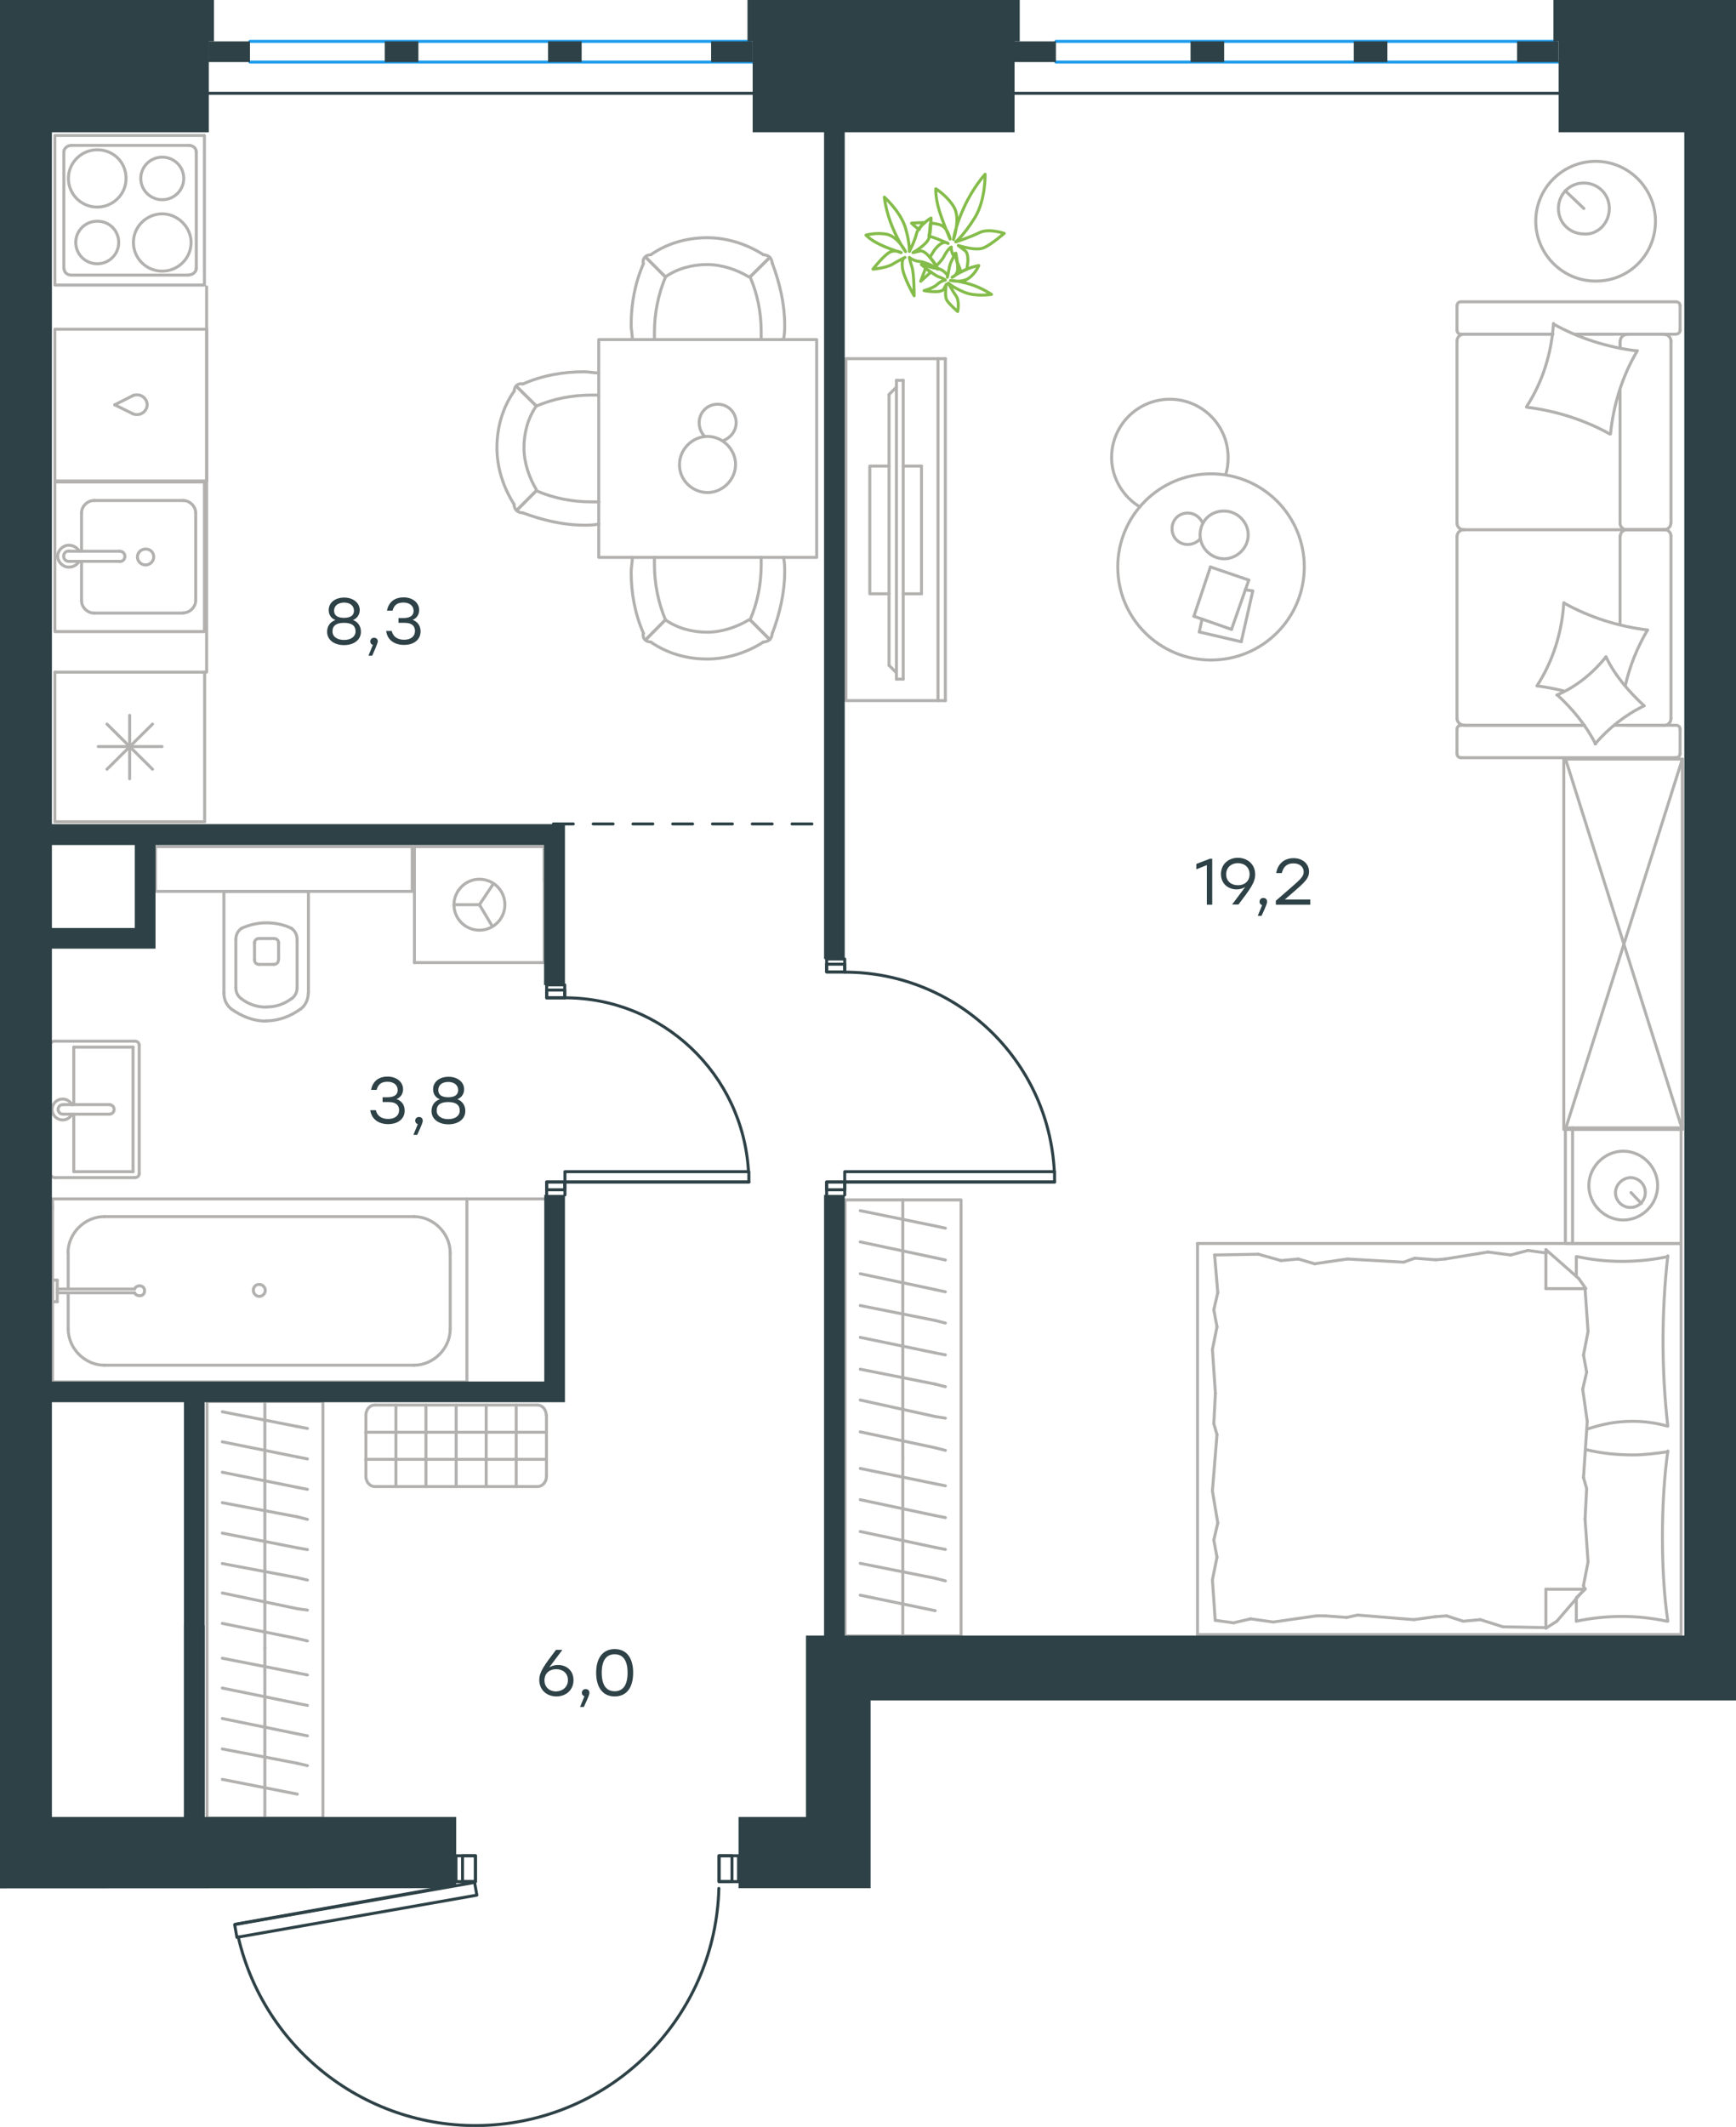 <?xml version="1.0" encoding="utf-8"?>
<!-- Generator: Adobe Illustrator 26.5.0, SVG Export Plug-In . SVG Version: 6.00 Build 0)  -->
<svg version="1.1" id="Слой_1" xmlns="http://www.w3.org/2000/svg" xmlns:xlink="http://www.w3.org/1999/xlink" x="0px" y="0px"
	 viewBox="0 0 873 1069.2" style="enable-background:new 0 0 873 1069.2;" xml:space="preserve">
<style type="text/css">
	.st0{fill:none;stroke:#B2B1B0;stroke-width:1.5;stroke-linecap:round;stroke-linejoin:round;stroke-miterlimit:22.926;}
	.st1{fill:none;stroke:#2D4146;stroke-width:1.5;stroke-linecap:round;stroke-linejoin:round;stroke-miterlimit:10;}
	.st2{fill:none;stroke:#2D4146;stroke-width:1.5;stroke-linecap:round;stroke-linejoin:round;stroke-miterlimit:9.999;}
	.st3{fill:none;stroke:#2D4146;stroke-width:1.5;stroke-linecap:round;stroke-linejoin:round;stroke-miterlimit:22.926;}
	.st4{fill:none;stroke:#1D9CEB;stroke-width:1.5;stroke-linecap:round;stroke-linejoin:round;stroke-miterlimit:22.926;}
	
		.st5{fill:none;stroke:#2D4146;stroke-width:1.5;stroke-linecap:round;stroke-linejoin:round;stroke-miterlimit:22.926;stroke-dasharray:10;}
	.st6{fill:none;stroke:#84BC4A;stroke-width:1.5;stroke-linecap:round;stroke-linejoin:round;stroke-miterlimit:22.926;}
	.st7{fill:#2D4146;}
	.st8{fill-rule:evenodd;clip-rule:evenodd;fill:#2D4146;}
	.st9{enable-background:new    ;}
</style>
<g>
	<line class="st0" x1="133.2" y1="914" x2="133.2" y2="828.4"/>
	<line class="st0" x1="154.6" y1="842" x2="149.5" y2="841"/>
	<line class="st0" x1="149.5" y1="841" x2="111.8" y2="833.6"/>
	<line class="st0" x1="154.6" y1="857.3" x2="149.5" y2="856.3"/>
	<line class="st0" x1="149.5" y1="856.3" x2="111.8" y2="848.6"/>
	<line class="st0" x1="154.6" y1="872.6" x2="149.5" y2="871.6"/>
	<line class="st0" x1="149.5" y1="871.6" x2="111.8" y2="863.9"/>
	<line class="st0" x1="154.6" y1="887.6" x2="149.5" y2="886.4"/>
	<line class="st0" x1="149.5" y1="886.4" x2="111.8" y2="879.2"/>
	<line class="st0" x1="149.5" y1="901.9" x2="111.8" y2="894.5"/>
	<rect x="104.1" y="704.5" class="st0" width="58.3" height="209.5"/>
	<line class="st0" x1="133.2" y1="828.4" x2="133.2" y2="704.5"/>
	<line class="st0" x1="154.6" y1="718.1" x2="149.5" y2="717.1"/>
	<line class="st0" x1="149.5" y1="717.1" x2="111.8" y2="709.7"/>
	<line class="st0" x1="154.6" y1="733.4" x2="149.5" y2="732.4"/>
	<line class="st0" x1="149.5" y1="732.4" x2="111.8" y2="724.8"/>
	<line class="st0" x1="154.6" y1="748.7" x2="149.5" y2="747.7"/>
	<line class="st0" x1="149.5" y1="747.7" x2="111.8" y2="740.1"/>
	<line class="st0" x1="154.6" y1="763.8" x2="149.5" y2="762.5"/>
	<line class="st0" x1="149.5" y1="762.5" x2="111.8" y2="755.4"/>
	<line class="st0" x1="154.6" y1="779" x2="149.5" y2="778.1"/>
	<line class="st0" x1="149.5" y1="778.1" x2="111.8" y2="770.7"/>
	<line class="st0" x1="154.6" y1="794.3" x2="149.5" y2="793.1"/>
	<line class="st0" x1="149.5" y1="793.1" x2="111.8" y2="786"/>
	<line class="st0" x1="154.6" y1="809.4" x2="149.5" y2="808.7"/>
	<line class="st0" x1="149.5" y1="808.7" x2="111.8" y2="800.8"/>
	<line class="st0" x1="149.5" y1="823.7" x2="111.8" y2="816.1"/>
	<line class="st0" x1="154.6" y1="824.9" x2="149.5" y2="823.7"/>
</g>
<g>
	<line class="st0" x1="814.7" y1="195.7" x2="814.7" y2="263.1"/>
	<line class="st0" x1="732.7" y1="378.9" x2="732.7" y2="366.6"/>
	<line class="st0" x1="732.7" y1="361.1" x2="732.7" y2="269.4"/>
	<line class="st0" x1="792.1" y1="168" x2="811.3" y2="168"/>
	<line class="st0" x1="736.1" y1="168" x2="780.9" y2="168"/>
	<line class="st0" x1="736.1" y1="364.6" x2="796.7" y2="364.6"/>
	<line class="st0" x1="817.9" y1="266.3" x2="837.1" y2="266.3"/>
	<line class="st0" x1="814.7" y1="269.4" x2="814.7" y2="314"/>
	<line class="st0" x1="844.9" y1="153.7" x2="844.9" y2="166"/>
	<line class="st0" x1="837.1" y1="266.3" x2="817.9" y2="266.3"/>
	<line class="st0" x1="840.3" y1="361.1" x2="840.3" y2="269.4"/>
	<line class="st0" x1="796.7" y1="364.6" x2="734.7" y2="364.6"/>
	<line class="st0" x1="732.7" y1="263.1" x2="732.7" y2="171.5"/>
	<line class="st0" x1="732.7" y1="166" x2="732.7" y2="153.7"/>
	<line class="st0" x1="814.7" y1="171.5" x2="814.7" y2="174.9"/>
	<line class="st0" x1="842.6" y1="168" x2="792.1" y2="168"/>
	<line class="st0" x1="814.7" y1="171.5" x2="814.7" y2="174.9"/>
	<line class="st0" x1="837.1" y1="168" x2="817.9" y2="168"/>
	<line class="st0" x1="837.1" y1="266.3" x2="817.9" y2="266.3"/>
	<line class="st0" x1="840.3" y1="263.1" x2="840.3" y2="171.5"/>
	<line class="st0" x1="780.9" y1="168" x2="734.7" y2="168"/>
	<line class="st0" x1="842.6" y1="380.9" x2="734.7" y2="380.9"/>
	<line class="st0" x1="844.9" y1="366.6" x2="844.9" y2="378.9"/>
	<line class="st0" x1="811.7" y1="364.6" x2="842.6" y2="364.6"/>
	<line class="st0" x1="817.9" y1="266.3" x2="736.1" y2="266.3"/>
	<line class="st0" x1="817.9" y1="364.6" x2="837.1" y2="364.6"/>
	<path class="st0" d="M842.6,168c1.6,0,2.3-1.1,2.3-2"/>
	<path class="st0" d="M734.7,364.6c-1.4,0-2,1.1-2,2"/>
	<path class="st0" d="M844.9,366.6c0-1.4-1.1-2-2-2"/>
	<path class="st0" d="M814.7,263.1c0,1.6,1.4,3.2,3.4,3.2"/>
	<path class="st0" d="M837.1,364.6c1.6,0,3.2-1.4,3.2-3.4"/>
	<path class="st0" d="M840.3,171.5c0-1.7-1.4-3.4-3.4-3.4"/>
	<path class="st0" d="M732.7,263.1c0,1.6,1.4,3.2,3.4,3.2"/>
	<path class="st0" d="M836.8,266.3c1.7,0,3.4-1.3,3.4-3.2"/>
	<path class="st0" d="M736.1,266.3c-1.7,0-3.4,1.4-3.4,3.4"/>
	<path class="st0" d="M844.9,153.7c0-1.4-1.2-2-2-2H734.7c-1.4,0-2,1.1-2,2"/>
	<path class="st0" d="M840.3,269.4c0-1.6-1.4-3.2-3.4-3.2"/>
	<path class="st0" d="M732.7,378.9c0,1.4,1.1,2,2,2"/>
	<path class="st0" d="M736.1,168c-1.7,0-3.4,1.4-3.4,3.4"/>
	<path class="st0" d="M732.7,166c0,1.4,1.1,2,2,2"/>
	<path class="st0" d="M732.7,361.1c0,1.7,1.4,3.4,3.4,3.4"/>
	<path class="st0" d="M818.6,168c-1.9,0-3.8,1.4-3.8,3.4"/>
	<path class="st0" d="M818.2,266.3c-1.7,0-3.4,1.3-3.4,3.2"/>
	<path class="st0" d="M842.6,380.9c1.6,0,2.3-1.1,2.3-2"/>
	<path class="st0" d="M809.6,218.2c-12.9-7.2-27.3-11.7-41.9-13.5"/>
	<path class="st0" d="M802.4,374c-4.9-9.5-11.5-17.5-19.2-24.6"/>
	<path class="st0" d="M782.9,349.4c9.5-4,18.1-10.9,24.7-19.2"/>
	<path class="st0" d="M767.7,204.4c8-12.3,12.6-26.9,13.5-41.8"/>
	<path class="st0" d="M786.6,303.2c12.9,7.2,27.3,11.7,41.9,13.5"/>
	<path class="st0" d="M828.5,316.7c-5.2,8.9-8.9,18-11.2,28.1"/>
	<path class="st0" d="M772.9,344.8c8-12.3,12.6-26.9,13.5-41.8"/>
	<path class="st0" d="M781.2,162.9c12.9,7.2,27.3,11.7,41.9,13.5"/>
	<path class="st0" d="M823.4,176.3c-7.5,12.6-12,26.9-13.5,41.8"/>
	<path class="st0" d="M807.6,330.2c4.6,9.5,11.5,17.5,19.2,24.6"/>
	<path class="st0" d="M786.6,347.4c-4.3-1.1-9.2-2-13.5-2.6"/>
	<path class="st0" d="M826.8,354.8c-9.5,4.6-17.8,11.2-24.7,19.2"/>
</g>
<g>
	<line class="st0" x1="624.2" y1="322.6" x2="603.1" y2="317.7"/>
	<line class="st0" x1="603.1" y1="317.7" x2="604.5" y2="311.2"/>
	<line class="st0" x1="626.2" y1="296.4" x2="630" y2="297.1"/>
	<line class="st0" x1="630" y1="297.1" x2="624.2" y2="322.6"/>
	<line class="st0" x1="619.3" y1="316.4" x2="600.4" y2="309.8"/>
	<line class="st0" x1="600.4" y1="309.8" x2="608.7" y2="285"/>
	<line class="st0" x1="608.7" y1="285" x2="628" y2="291.6"/>
	<line class="st0" x1="628" y1="291.6" x2="619.3" y2="316.4"/>
	<ellipse class="st0" cx="609" cy="285" rx="46.9" ry="46.8"/>
	<path class="st0" d="M603.5,268.9c0,6.5,5.5,12,12.1,12c6.5,0,12.1-5.5,12.1-12s-5.5-12-12.1-12C608.7,256.8,603.5,262,603.5,268.9
		z"/>
	<path class="st0" d="M603.5,270.9c-1.4,1.7-3.8,2.8-6.2,2.8c-4.5,0-7.9-3.4-7.9-7.9s3.4-7.9,7.9-7.9c3.4,0,6.2,2.1,7.6,5.2"/>
	<path class="st0" d="M573.2,254.8C564.5,249.6,559,240,559,230c0-16.2,13.1-29.3,29.3-29.3s29.3,13.1,29.3,29.3
		c0,2.9-0.3,5.7-1.2,8.6"/>
</g>
<g>
	<g>
		<line class="st0" x1="471.7" y1="352.2" x2="471.7" y2="180.3"/>
		<polyline class="st0" points="475.4,180.3 425.4,180.3 425.4,352.2 475.4,352.2 		"/>
		<line class="st0" x1="475.4" y1="352.2" x2="475.4" y2="180.3"/>
	</g>
	<g>
		<polyline class="st0" points="447.1,234.3 437.4,234.3 437.4,298.5 447.1,298.5 		"/>
		<line class="st0" x1="454.2" y1="298.5" x2="463.4" y2="298.5"/>
		<line class="st0" x1="463.4" y1="298.5" x2="463.4" y2="234.3"/>
		<line class="st0" x1="463.4" y1="234.3" x2="454.2" y2="234.3"/>
		<line class="st0" x1="454.2" y1="341.4" x2="450.8" y2="341.4"/>
		<line class="st0" x1="447.1" y1="198.3" x2="450.8" y2="194.6"/>
		<line class="st0" x1="450.8" y1="338.2" x2="447.1" y2="334.5"/>
		<line class="st0" x1="450.8" y1="191.2" x2="450.8" y2="341.4"/>
		<line class="st0" x1="454.2" y1="341.4" x2="454.2" y2="191.2"/>
		<line class="st0" x1="454.2" y1="191.2" x2="450.8" y2="191.2"/>
		<line class="st0" x1="447.1" y1="334.5" x2="447.1" y2="198.3"/>
	</g>
</g>
<g>
	<line class="st0" x1="787.2" y1="821.7" x2="845.4" y2="821.7"/>
	<line class="st0" x1="845.4" y1="625.1" x2="845.4" y2="821.7"/>
	<line class="st0" x1="792.7" y1="641.7" x2="792.7" y2="631.7"/>
	<line class="st0" x1="797.1" y1="798.9" x2="777.4" y2="798.9"/>
	<line class="st0" x1="792.7" y1="803.2" x2="797.1" y2="798.9"/>
	<line class="st0" x1="602.2" y1="625.1" x2="845.4" y2="625.1"/>
	<line class="st0" x1="777.4" y1="818.5" x2="777.4" y2="798.9"/>
	<line class="st0" x1="845.4" y1="821.7" x2="602.2" y2="821.7"/>
	<line class="st0" x1="777.4" y1="628.2" x2="793.9" y2="642.7"/>
	<line class="st0" x1="793.9" y1="642.7" x2="797.5" y2="647.8"/>
	<line class="st0" x1="792.7" y1="815" x2="792.7" y2="803.6"/>
	<line class="st0" x1="797.1" y1="647.8" x2="777.4" y2="647.8"/>
	<line class="st0" x1="797.1" y1="798.5" x2="782.9" y2="815"/>
	<line class="st0" x1="782.9" y1="815" x2="777.4" y2="818.5"/>
	<line class="st0" x1="777.4" y1="628.2" x2="777.4" y2="647.8"/>
	<line class="st0" x1="610.4" y1="715.7" x2="611.2" y2="700.4"/>
	<line class="st0" x1="612.4" y1="765.6" x2="609.7" y2="749.5"/>
	<line class="st0" x1="612" y1="782.8" x2="610.4" y2="774.2"/>
	<line class="st0" x1="610.4" y1="774.2" x2="612.4" y2="765.6"/>
	<line class="st0" x1="612" y1="721.2" x2="610.4" y2="715.7"/>
	<line class="st0" x1="609.7" y1="749.5" x2="612" y2="721.2"/>
	<line class="st0" x1="611.1" y1="814.6" x2="609.7" y2="794.2"/>
	<line class="st0" x1="609.7" y1="794.2" x2="612" y2="782.8"/>
	<line class="st0" x1="612.4" y1="649.8" x2="610.8" y2="630.9"/>
	<line class="st0" x1="612" y1="667" x2="610.4" y2="658.4"/>
	<line class="st0" x1="610.4" y1="658.4" x2="612.4" y2="649.8"/>
	<line class="st0" x1="611.2" y1="700.4" x2="609.7" y2="678.4"/>
	<line class="st0" x1="609.7" y1="678.4" x2="612" y2="667"/>
	<line class="st0" x1="602.2" y1="625.1" x2="602.2" y2="821.7"/>
	<path class="st0" d="M838.7,716.9c-1.6-14.1-2.4-28.3-2.4-42.8c0-14.1,0.8-28.7,2.4-42.8"/>
	<path class="st0" d="M798,718.5c7.9-2.7,14.8-4,23.1-4c5.9,0,11.8,0.8,17.3,2.4"/>
	<path class="st0" d="M838.7,631.7c-7.5,1.6-15.3,2.4-22.8,2.4c-7.9,0-15.3-0.8-22.8-2.4"/>
	<path class="st0" d="M838.7,729.8c-5.9,0.8-11.8,1.6-17.3,1.6c-8.3,0-16.1-0.8-24-2.7"/>
	<line class="st0" x1="727.5" y1="812.3" x2="722" y2="812.7"/>
	<line class="st0" x1="744.4" y1="814.2" x2="735.8" y2="815"/>
	<line class="st0" x1="735.8" y1="815" x2="727.5" y2="812.3"/>
	<line class="st0" x1="777.4" y1="818.2" x2="755.8" y2="817.8"/>
	<line class="st0" x1="755.8" y1="817.8" x2="744.4" y2="814.2"/>
	<line class="st0" x1="677.2" y1="813.1" x2="666.6" y2="812.3"/>
	<line class="st0" x1="722" y1="812.7" x2="711" y2="814.2"/>
	<line class="st0" x1="682.7" y1="811.9" x2="677.2" y2="813.1"/>
	<line class="st0" x1="711" y1="814.2" x2="682.7" y2="811.9"/>
	<line class="st0" x1="666.6" y1="812.3" x2="661.9" y2="812.3"/>
	<line class="st0" x1="628.9" y1="813.8" x2="620.3" y2="815.8"/>
	<line class="st0" x1="620.3" y1="815.8" x2="611.6" y2="814.6"/>
	<line class="st0" x1="661.9" y1="812.3" x2="640.3" y2="815.4"/>
	<line class="st0" x1="640.3" y1="815.4" x2="628.9" y2="813.8"/>
	<line class="st0" x1="661.1" y1="635.3" x2="666.6" y2="634.5"/>
	<line class="st0" x1="644.2" y1="633.7" x2="652.9" y2="632.9"/>
	<line class="st0" x1="652.9" y1="632.9" x2="661.1" y2="635.3"/>
	<line class="st0" x1="610.8" y1="630.9" x2="632.8" y2="630.5"/>
	<line class="st0" x1="632.8" y1="630.5" x2="644.2" y2="633.7"/>
	<line class="st0" x1="711.4" y1="632.5" x2="722" y2="633.3"/>
	<line class="st0" x1="666.6" y1="634.5" x2="677.6" y2="632.9"/>
	<line class="st0" x1="705.9" y1="634.5" x2="711.4" y2="632.5"/>
	<line class="st0" x1="677.6" y1="632.9" x2="705.9" y2="634.5"/>
	<line class="st0" x1="722" y1="633.3" x2="726.7" y2="632.9"/>
	<line class="st0" x1="777" y1="629.8" x2="777.8" y2="629.8"/>
	<line class="st0" x1="759.7" y1="630.9" x2="768.4" y2="628.6"/>
	<line class="st0" x1="768.4" y1="628.6" x2="777" y2="629.8"/>
	<line class="st0" x1="726.7" y1="632.9" x2="748.3" y2="629.4"/>
	<line class="st0" x1="748.3" y1="629.4" x2="759.7" y2="630.9"/>
	<path class="st0" d="M838.7,815c-2-14.1-2.7-28.3-2.7-42.8c0-14.1,0.8-28.7,2.7-42.8"/>
	<path class="st0" d="M792.7,815c7.5-1.6,15.3-2.4,22.8-2.4c7.9,0,15.3,0.8,22.8,2.4"/>
	<line class="st0" x1="797.9" y1="748.3" x2="797.1" y2="763.6"/>
	<line class="st0" x1="795.9" y1="698.4" x2="798.2" y2="714.5"/>
	<line class="st0" x1="796.3" y1="681.2" x2="797.9" y2="689.8"/>
	<line class="st0" x1="797.9" y1="689.8" x2="795.9" y2="698.4"/>
	<line class="st0" x1="796.3" y1="742.8" x2="797.9" y2="748.3"/>
	<line class="st0" x1="798.2" y1="714.5" x2="796.3" y2="742.8"/>
	<line class="st0" x1="797.1" y1="647.8" x2="798.6" y2="669.4"/>
	<line class="st0" x1="798.6" y1="669.4" x2="796.3" y2="681.2"/>
	<line class="st0" x1="796.3" y1="797" x2="796.7" y2="798.9"/>
	<line class="st0" x1="797.1" y1="763.6" x2="798.6" y2="785.2"/>
	<line class="st0" x1="798.6" y1="785.2" x2="796.3" y2="797"/>
	<line class="st0" x1="845.4" y1="567" x2="845.4" y2="625.1"/>
	<line class="st0" x1="787.2" y1="625.1" x2="787.2" y2="567"/>
	<line class="st0" x1="787.6" y1="567" x2="845.4" y2="567"/>
	<line class="st0" x1="845.4" y1="625.1" x2="787.6" y2="625.1"/>
	<line class="st0" x1="820.2" y1="599.5" x2="825.4" y2="605"/>
	<line class="st0" x1="790.8" y1="625.1" x2="790.8" y2="567"/>
	<path class="st0" d="M799,596c0,9.4,7.9,17.3,17.3,17.3c9.4,0,17.3-7.8,17.3-17.3c0-9.4-7.9-17.3-17.3-17.3S799,586.6,799,596z"/>
	<path class="st0" d="M812.4,599.5c0,4.3,3.5,7.5,7.5,7.5c4.3,0,7.5-3.5,7.5-7.5c0-4.3-3.5-7.5-7.5-7.5
		C815.9,592.1,812.4,595.6,812.4,599.5z"/>
</g>
<g>
	<line class="st0" x1="454" y1="822.3" x2="454" y2="732.7"/>
	<line class="st0" x1="475.4" y1="746.9" x2="470.3" y2="745.9"/>
	<line class="st0" x1="470.3" y1="745.9" x2="432.6" y2="738.2"/>
	<line class="st0" x1="475.4" y1="762.9" x2="470.3" y2="761.9"/>
	<line class="st0" x1="470.3" y1="761.9" x2="432.6" y2="753.9"/>
	<line class="st0" x1="475.4" y1="778.9" x2="470.3" y2="777.9"/>
	<line class="st0" x1="470.3" y1="777.9" x2="432.6" y2="769.9"/>
	<line class="st0" x1="475.4" y1="794.7" x2="470.3" y2="793.4"/>
	<line class="st0" x1="470.3" y1="793.4" x2="432.6" y2="785.9"/>
	<line class="st0" x1="470.3" y1="809.7" x2="432.6" y2="801.9"/>
	<rect x="425" y="603.2" class="st0" width="58.3" height="219.2"/>
	<line class="st0" x1="454" y1="732.7" x2="454" y2="603.2"/>
	<line class="st0" x1="475.4" y1="617.4" x2="470.3" y2="616.3"/>
	<line class="st0" x1="470.3" y1="616.3" x2="432.6" y2="608.6"/>
	<line class="st0" x1="475.4" y1="633.4" x2="470.3" y2="632.3"/>
	<line class="st0" x1="470.3" y1="632.3" x2="432.6" y2="624.3"/>
	<line class="st0" x1="475.4" y1="649.4" x2="470.3" y2="648.3"/>
	<line class="st0" x1="470.3" y1="648.3" x2="432.6" y2="640.3"/>
	<line class="st0" x1="475.4" y1="665.1" x2="470.3" y2="663.8"/>
	<line class="st0" x1="470.3" y1="663.8" x2="432.6" y2="656.3"/>
	<line class="st0" x1="475.4" y1="681.1" x2="470.3" y2="680.1"/>
	<line class="st0" x1="470.3" y1="680.1" x2="432.6" y2="672.3"/>
	<line class="st0" x1="475.4" y1="697.1" x2="470.3" y2="695.8"/>
	<line class="st0" x1="470.3" y1="695.8" x2="432.6" y2="688.3"/>
	<line class="st0" x1="475.4" y1="712.9" x2="470.3" y2="712.1"/>
	<line class="st0" x1="470.3" y1="712.1" x2="432.6" y2="703.8"/>
	<line class="st0" x1="470.3" y1="727.8" x2="432.6" y2="719.8"/>
	<line class="st0" x1="475.4" y1="729.1" x2="470.3" y2="727.8"/>
</g>
<g>
	<rect x="786.4" y="381.6" class="st0" width="59.6" height="186.2"/>
	<line class="st0" x1="846" y1="567.8" x2="787.3" y2="381.6"/>
	<line class="st0" x1="787.2" y1="567.8" x2="846" y2="381.6"/>
</g>
<g>
	<rect x="301.1" y="170.7" class="st0" width="109.6" height="109.5"/>
	<path class="st0" d="M334.6,139.2c6.2-4.3,13.6-6.2,21-6.2s14.8,2.5,21,6.2"/>
	<path class="st0" d="M318,170.7c0-2.5-0.6-4.9-0.6-7.4c0-10.5,1.9-21,6.2-30.8"/>
	<path class="st0" d="M388.4,132.4c3.7,9.9,6.2,20.4,6.2,30.8c0,2.5,0,4.9-0.6,7.4"/>
	<path class="st0" d="M329.1,170.7c0-1.2,0-2.5,0-3.7c0-9.3,1.9-19.1,5.6-27.8"/>
	<path class="st0" d="M377.2,139.2c3.7,8.6,5.6,17.9,5.6,27.8c0,1.2,0,2.5,0,3.7"/>
	<path class="st0" d="M327.2,128.1c8-5.6,17.9-8.6,28.4-8.6c9.9,0,19.8,3.1,28.4,8.6"/>
	<line class="st0" x1="334.6" y1="139.2" x2="324.8" y2="129.4"/>
	<line class="st0" x1="377.2" y1="139.2" x2="387.1" y2="129.4"/>
	<line class="st0" x1="334.6" y1="139.2" x2="324.8" y2="129.4"/>
	<line class="st0" x1="377.2" y1="139.2" x2="387.1" y2="129.4"/>
	<path class="st0" d="M384,128.1c2.5,0,4.3,1.9,4.3,4.3"/>
	<path class="st0" d="M323.5,132.4c-0.5-2.5,1.2-4.3,3.7-4.3"/>
	<path class="st0" d="M334.6,311.6c6.2,4.3,13.6,6.2,21,6.2s14.8-2.5,21-6.2"/>
	<path class="st0" d="M318,280.2c0,2.5-0.6,4.9-0.6,7.4c0,10.5,1.9,21,6.2,30.8"/>
	<path class="st0" d="M388.4,318.4c3.7-9.9,6.2-20.4,6.2-30.8c0-2.5,0-4.9-0.6-7.4"/>
	<path class="st0" d="M329.1,280.2c0,1.2,0,2.5,0,3.7c0,9.3,1.9,19.1,5.6,27.8"/>
	<path class="st0" d="M377.2,311.6c3.7-8.6,5.6-17.9,5.6-27.8c0-1.2,0-2.5,0-3.7"/>
	<path class="st0" d="M327.2,322.7c8,5.6,17.9,8.6,28.4,8.6c9.9,0,19.8-3.1,28.4-8.6"/>
	<line class="st0" x1="334.6" y1="311.6" x2="324.8" y2="321.5"/>
	<line class="st0" x1="377.2" y1="311.6" x2="387.1" y2="321.5"/>
	<line class="st0" x1="334.6" y1="311.6" x2="324.8" y2="321.5"/>
	<line class="st0" x1="377.2" y1="311.6" x2="387.1" y2="321.5"/>
	<path class="st0" d="M384,322.7c2.5,0,4.3-1.9,4.3-4.3"/>
	<path class="st0" d="M323.5,318.4c-0.5,2.5,1.2,4.3,3.7,4.3"/>
	<path class="st0" d="M269.7,204.1c-4.3,6.2-6.2,13.6-6.2,21s2.5,14.8,6.2,21"/>
	<path class="st0" d="M301.1,187.5c-2.5,0-4.9-0.6-7.4-0.6c-10.5,0-21,1.8-30.9,6.2"/>
	<path class="st0" d="M262.9,257.8c9.9,3.7,20.4,6.2,30.9,6.2c2.5,0,4.9,0,7.4-0.6"/>
	<path class="st0" d="M301.1,198.6c-1.2,0-2.5,0-3.7,0c-9.3,0-19.1,1.8-27.8,5.6"/>
	<path class="st0" d="M269.7,246.7c8.6,3.7,17.9,5.6,27.8,5.6c1.2,0,2.5,0,3.7,0"/>
	<path class="st0" d="M258.5,196.7c-5.6,8-8.6,17.9-8.6,28.4c0,9.9,3.1,19.7,8.6,28.4"/>
	<line class="st0" x1="269.7" y1="204.1" x2="259.8" y2="194.3"/>
	<line class="st0" x1="269.7" y1="246.7" x2="259.8" y2="256.6"/>
	<line class="st0" x1="269.7" y1="204.1" x2="259.8" y2="194.3"/>
	<line class="st0" x1="269.7" y1="246.7" x2="259.8" y2="256.6"/>
	<path class="st0" d="M258.5,253.5c0,2.5,1.9,4.3,4.3,4.3"/>
	<path class="st0" d="M262.9,193c-2.5-0.5-4.3,1.2-4.3,3.7"/>
	<path class="st0" d="M355.8,247.6c7.6,0,14.1-6.5,14.1-14.1s-6.5-14.1-14.1-14.1s-14.1,6.5-14.1,14.1
		C341.6,241.4,348.2,247.6,355.8,247.6z"/>
	<path class="st0" d="M354.4,219.4c-1.7-1.7-2.8-4.1-2.8-6.9c0-5.2,4.1-9.3,9.3-9.3c5.2,0,9.3,4.1,9.3,9.3c0,4.1-2.8,7.6-6.5,9"/>
</g>
<g>
	<line class="st0" x1="27.6" y1="337.9" x2="102.9" y2="337.9"/>
	<line class="st0" x1="49.4" y1="375.3" x2="81.5" y2="375.3"/>
	<line class="st0" x1="76.7" y1="386.7" x2="53.8" y2="364"/>
	<line class="st0" x1="53.8" y1="386.7" x2="76.7" y2="364"/>
	<line class="st0" x1="65.2" y1="391.5" x2="65.2" y2="359.6"/>
	<line class="st0" x1="102.9" y1="337.9" x2="102.9" y2="413.1"/>
	<line class="st0" x1="27.6" y1="413.1" x2="102.9" y2="413.1"/>
	<line class="st0" x1="27.6" y1="337.9" x2="27.6" y2="413.1"/>
</g>
<g>
	<rect x="27.6" y="242.3" class="st0" width="75.2" height="75.2"/>
	<line class="st0" x1="60.2" y1="277.1" x2="35" y2="277.1"/>
	<line class="st0" x1="41" y1="282.2" x2="41" y2="301.9"/>
	<line class="st0" x1="98.4" y1="301.9" x2="98.4" y2="257.8"/>
	<line class="st0" x1="41" y1="257.8" x2="41" y2="277.1"/>
	<line class="st0" x1="92.1" y1="251.6" x2="47.3" y2="251.6"/>
	<line class="st0" x1="35" y1="282.2" x2="60.2" y2="282.2"/>
	<line class="st0" x1="47.3" y1="308.2" x2="92.1" y2="308.2"/>
	<path class="st0" d="M60.2,277.1L60.2,277.1c1.5,0,2.6,1.1,2.6,2.6s-1.1,2.6-2.6,2.6"/>
	<path class="st0" d="M47.3,308.2c-3.3,0-6.3-2.9-6.3-6.2"/>
	<path class="st0" d="M39.8,282.2c-1.1,1.8-3,2.9-5.2,2.9c-3,0-5.6-2.6-5.6-5.5s2.6-5.5,5.6-5.5c2.2,0,4.1,1.1,5.2,2.9"/>
	<path class="st0" d="M92.1,251.6c3.3,0,6.3,2.9,6.3,6.2"/>
	<path class="st0" d="M41,257.8c0-3.3,3-6.2,6.3-6.2"/>
	<path class="st0" d="M98.4,301.9c0,3.3-3,6.2-6.3,6.2"/>
	<path class="st0" d="M35,282.2h-0.4c-1.5,0-2.6-1.1-2.6-2.6s1.1-2.6,2.6-2.6H35"/>
	<path class="st0" d="M73.2,276c-2.2,0-4.1,1.8-4.1,4s1.9,4,4.1,4s4.1-1.8,4.1-4C77.3,277.5,75.4,276,73.2,276z"/>
</g>
<g>
	<path class="st0" d="M48.9,111.2c-6,0-10.8,4.8-10.8,10.7c0,5.9,4.8,10.7,10.8,10.7s10.8-4.8,10.8-10.7
		C59.7,116.1,55.2,111.2,48.9,111.2z"/>
	<path class="st0" d="M81.6,107.5c-7.8,0-14.5,6.3-14.5,14.4c0,7.8,6.3,14.4,14.5,14.4c7.8,0,14.5-6.3,14.5-14.4
		C96.1,114.2,89.4,107.5,81.6,107.5z"/>
	<path class="st0" d="M81.6,79c-6,0-10.8,4.8-10.8,10.7c0,5.9,4.8,10.7,10.8,10.7s10.8-4.8,10.8-10.7S87.6,79,81.6,79z"/>
	<path class="st0" d="M48.9,75.3c-7.8,0-14.5,6.3-14.5,14.4c0,7.8,6.3,14.4,14.5,14.4c7.8,0,14.5-6.3,14.5-14.4S57.1,75.3,48.9,75.3
		z"/>
	<line class="st0" x1="95" y1="138.3" x2="35.9" y2="138.3"/>
	<line class="st0" x1="98.7" y1="76.4" x2="98.7" y2="134.9"/>
	<line class="st0" x1="35.9" y1="73.1" x2="95" y2="73.1"/>
	<line class="st0" x1="32.1" y1="134.9" x2="32.1" y2="76.4"/>
	<path class="st0" d="M95,73.1L95,73.1c2.2,0,3.7,1.5,3.7,3.3"/>
	<path class="st0" d="M35.9,138.3L35.9,138.3c-2.2,0-3.7-1.5-3.7-3.3"/>
	<path class="st0" d="M98.7,134.9L98.7,134.9c0,1.9-1.9,3.3-3.7,3.3"/>
	<path class="st0" d="M32.1,76.4L32.1,76.4c0-1.9,1.9-3.3,3.7-3.3"/>
	<rect x="27.6" y="68.1" class="st0" width="75.2" height="75.2"/>
</g>
<g>
	<rect x="27.6" y="165.5" class="st0" width="76.4" height="76.3"/>
	<line class="st0" x1="57.7" y1="203.5" x2="66.8" y2="208"/>
	<line class="st0" x1="66.8" y1="198.9" x2="57.7" y2="203.5"/>
	<path class="st0" d="M66.8,198.9c0.8-0.4,1.5-0.4,2.3-0.4c2.6,0,4.9,2.3,4.9,4.9"/>
	<path class="st0" d="M66.8,208c0.8,0.4,1.5,0.4,2.3,0.4c2.6,0,4.9-2.3,4.9-4.9"/>
</g>
<line class="st0" x1="103.9" y1="144.2" x2="103.9" y2="337.9"/>
<g>
	<line class="st0" x1="155.4" y1="448.1" x2="112.6" y2="448.1"/>
	<g>
		<line class="st0" x1="155.1" y1="499.3" x2="155.1" y2="448.1"/>
		<line class="st0" x1="118.6" y1="472.3" x2="118.6" y2="496.5"/>
		<line class="st0" x1="149.4" y1="496.5" x2="149.4" y2="472.3"/>
		<line class="st0" x1="128" y1="473.7" x2="128" y2="482.5"/>
		<line class="st0" x1="140.1" y1="482.5" x2="140.1" y2="473.7"/>
		<line class="st0" x1="137.7" y1="471.8" x2="130.3" y2="471.8"/>
		<line class="st0" x1="112.6" y1="448.1" x2="112.6" y2="499.3"/>
		<line class="st0" x1="130.3" y1="484.8" x2="137.7" y2="484.8"/>
		<path class="st0" d="M116.3,507.2c5.1,3.7,11.2,6.1,17.2,6.1c0,0,0,0,0.5,0"/>
		<path class="st0" d="M130.3,471.8c-1.4,0-2.3,0.9-2.3,2.3"/>
		<path class="st0" d="M121.4,466.7c-1.9,1.4-2.8,3.3-2.8,5.6"/>
		<path class="st0" d="M128,482.5c0,1.4,0.9,2.3,2.3,2.3"/>
		<path class="st0" d="M121.4,502.1c3.7,2.8,7.9,4.2,12.6,4.2"/>
		<path class="st0" d="M137.7,484.8c1.4,0,2.3-0.9,2.3-2.3"/>
		<path class="st0" d="M140.1,474.1c0-1.4-0.9-2.3-2.3-2.3"/>
		<path class="st0" d="M149.4,472.3c0-2.3-0.9-4.2-2.8-5.6"/>
		<path class="st0" d="M146.6,466.7c-3.7-1.9-8.4-2.8-12.6-2.8c-4.2,0-8.4,0.9-12.6,2.8"/>
		<path class="st0" d="M146.6,502.1c1.9-1.4,2.8-3.3,2.8-5.6"/>
		<path class="st0" d="M133.6,513.2L133.6,513.2c6.5,0,12.6-2.3,17.7-6.1"/>
		<path class="st0" d="M112.6,499.3c0,3.3,1.4,6.1,3.7,7.9"/>
		<path class="st0" d="M151.3,507.2c2.3-1.9,3.7-4.7,3.7-7.9"/>
		<path class="st0" d="M134,506.2L134,506.2c4.7,0,8.9-1.4,12.6-4.2"/>
		<path class="st0" d="M118.6,496.5c0,2.3,0.9,4.2,2.8,5.6"/>
	</g>
	<rect x="78.2" y="425.6" class="st0" width="129.1" height="22.5"/>
</g>
<g>
	<line class="st0" x1="66.9" y1="589" x2="37.1" y2="589"/>
	<line class="st0" x1="37.1" y1="589" x2="37.1" y2="560.1"/>
	<line class="st0" x1="37.1" y1="555.3" x2="37.1" y2="526.4"/>
	<line class="st0" x1="66.9" y1="526.4" x2="66.9" y2="589"/>
	<line class="st0" x1="37.1" y1="526.4" x2="66.9" y2="526.4"/>
	<line class="st0" x1="25.3" y1="525.4" x2="25.3" y2="590"/>
	<line class="st0" x1="67.7" y1="523.4" x2="27.6" y2="523.4"/>
	<line class="st0" x1="70" y1="590" x2="70" y2="525.4"/>
	<line class="st0" x1="27.6" y1="592" x2="67.7" y2="592"/>
	<path class="st0" d="M67.7,592c1.4,0,2.3-0.8,2.3-2"/>
	<path class="st0" d="M70,525.4c0-1.2-0.9-2-2.3-2"/>
	<path class="st0" d="M27.6,523.4c-1.4,0-2.3,0.8-2.3,2"/>
	<path class="st0" d="M25.3,590c0,0.8,0.9,2,2.3,2"/>
	<line class="st0" x1="55" y1="555.3" x2="31.9" y2="555.3"/>
	<line class="st0" x1="31.9" y1="560.1" x2="55" y2="560.1"/>
	<path class="st0" d="M55,555.3L55,555.3c1.3,0,2.4,1.1,2.4,2.4c0,1.3-1.1,2.4-2.4,2.4l0,0"/>
	<path class="st0" d="M36.2,560.1c-0.9,1.8-2.7,2.9-4.7,2.9c-2.9,0-5.3-2.4-5.3-5.2c0-2.9,2.3-5.3,5.3-5.3c2,0,3.8,1.1,4.7,2.9"/>
	<path class="st0" d="M31.9,560.1c-0.1,0-0.2,0-0.3,0c-1.3,0-2.4-1.1-2.4-2.4c0-1.3,1.1-2.4,2.4-2.4c0.1,0,0.2,0,0.3,0"/>
</g>
<g>
	<line class="st0" x1="34.3" y1="647.2" x2="34.3" y2="629.8"/>
	<line class="st0" x1="34.3" y1="668.1" x2="34.3" y2="649.9"/>
	<line class="st0" x1="52.4" y1="611.6" x2="208.2" y2="611.6"/>
	<line class="st0" x1="226.4" y1="629.8" x2="226.4" y2="668.1"/>
	<line class="st0" x1="234.8" y1="694.7" x2="26.4" y2="694.7"/>
	<line class="st0" x1="234.8" y1="602.7" x2="234.8" y2="694.7"/>
	<line class="st0" x1="208.2" y1="686.3" x2="52.4" y2="686.3"/>
	<line class="st0" x1="26.4" y1="602.7" x2="234.8" y2="602.7"/>
	<line class="st0" x1="26.4" y1="694.7" x2="26.4" y2="602.7"/>
	<path class="st0" d="M226.4,629.8c0-9.8-8.4-18.2-18.2-18.2"/>
	<path class="st0" d="M34.3,668.1c0,9.8,8.4,18.2,18.2,18.2"/>
	<path class="st0" d="M208.2,686.3c9.8,0,18.2-8.4,18.2-18.2"/>
	<path class="st0" d="M52.4,611.6c-9.8,0-18.2,8.4-18.2,18.2"/>
	<line class="st0" x1="26.4" y1="608.1" x2="26.4" y2="605.7"/>
	<line class="st0" x1="28.8" y1="648" x2="67.7" y2="648"/>
	<line class="st0" x1="67.7" y1="649.9" x2="28.8" y2="649.9"/>
	<line class="st0" x1="26.4" y1="654.4" x2="26.4" y2="643.5"/>
	<line class="st0" x1="26.4" y1="643.5" x2="28.8" y2="643.5"/>
	<line class="st0" x1="28.8" y1="643.5" x2="28.8" y2="654.4"/>
	<line class="st0" x1="28.8" y1="654.4" x2="26.4" y2="654.4"/>
	<path class="st0" d="M67.7,649.9c0.5,1,1.5,1.5,2.5,1.5c1.5,0,2.5-1,2.5-2.5s-1-2.5-2.5-2.5c-1,0-2,0.5-2.5,1.5"/>
	<path class="st0" d="M127.4,648.7c0,1.6,1.4,3,3,3c1.6,0,3-1.4,3-3s-1.4-3-3-3C128.4,645.7,127.4,647.1,127.4,648.7z"/>
</g>
<g>
	<line class="st0" x1="208.4" y1="425.6" x2="208.4" y2="483.9"/>
	<g>
		<line class="st0" x1="273.7" y1="483.9" x2="208.4" y2="483.9"/>
		<line class="st0" x1="273.7" y1="443.1" x2="273.7" y2="425.6"/>
		<line class="st0" x1="273.7" y1="483.9" x2="273.7" y2="425.6"/>
		<line class="st0" x1="241.1" y1="454.8" x2="248.1" y2="444.3"/>
		<line class="st0" x1="241.1" y1="454.8" x2="228.3" y2="454.8"/>
		<line class="st0" x1="241.1" y1="454.8" x2="247.6" y2="465.7"/>
		<path class="st0" d="M228.3,454.8c0,7.1,5.7,12.8,12.8,12.8s12.8-5.8,12.8-12.8c0-7.1-5.7-12.8-12.8-12.8
			C234.3,441.9,228.3,447.7,228.3,454.8z"/>
		<line class="st0" x1="273.7" y1="425.6" x2="208.4" y2="425.6"/>
	</g>
</g>
<line class="st0" x1="234.8" y1="602.7" x2="273.6" y2="602.7"/>
<g>
	<line class="st0" x1="184" y1="742.2" x2="184" y2="711.4"/>
	<line class="st0" x1="188.5" y1="706.3" x2="270.2" y2="706.3"/>
	<line class="st0" x1="274.8" y1="711.4" x2="274.8" y2="742.2"/>
	<line class="st0" x1="270.2" y1="747.3" x2="188.5" y2="747.3"/>
	<line class="st0" x1="259.6" y1="706.3" x2="259.6" y2="747.3"/>
	<line class="st0" x1="274.8" y1="733.6" x2="183.9" y2="733.6"/>
	<line class="st0" x1="274.8" y1="720" x2="183.9" y2="720"/>
	<line class="st0" x1="199.1" y1="706.3" x2="199.1" y2="747.3"/>
	<line class="st0" x1="214.2" y1="706.3" x2="214.2" y2="747.3"/>
	<line class="st0" x1="229.4" y1="706.3" x2="229.4" y2="747.3"/>
	<line class="st0" x1="244.5" y1="706.3" x2="244.5" y2="747.3"/>
	<path class="st0" d="M184,711.4c0-2.8,2-5.1,4.5-5.1"/>
	<path class="st0" d="M274.8,742.2c0,2.8-2,5.1-4.5,5.1"/>
	<path class="st0" d="M270.2,706.3c2.5,0,4.5,2.3,4.5,5.1"/>
	<path class="st0" d="M188.5,747.3c-2.5,0-4.5-2.3-4.5-5.1"/>
</g>
<rect x="229.3" y="932.9" class="st1" width="9.8" height="13"/>
<rect x="361.6" y="932.9" class="st1" width="9.8" height="13"/>
<rect x="118.1" y="956.6" transform="matrix(0.985 -0.173 0.173 0.985 -163.813 45.675)" class="st2" width="122.5" height="6.5"/>
<rect x="232.6" y="932.9" class="st1" width="6.5" height="13"/>
<rect x="361.6" y="932.9" class="st1" width="6.5" height="13"/>
<path class="st1" d="M119.8,973.7c13.9,60,70.3,100.4,131.6,94.2s108.5-57,110.1-118.6"/>
<polyline class="st1" points="284.1,600.7 284.1,594.2 274.9,594.2 274.9,600.7 "/>
<rect x="274.9" y="495.1" class="st1" width="9.1" height="6.5"/>
<rect x="284.1" y="589" class="st1" width="92.5" height="5.2"/>
<rect x="274.9" y="594.2" class="st1" width="9.1" height="3.9"/>
<rect x="274.9" y="497.7" class="st1" width="9.1" height="3.9"/>
<line class="st1" x1="376.6" y1="594.2" x2="284.1" y2="594.2"/>
<path class="st1" d="M376.4,588.9c-2.8-49-43.3-87.3-92.4-87.3"/>
<polyline class="st1" points="424.8,600.7 424.8,594.2 415.7,594.2 415.7,600.7 "/>
<rect x="415.7" y="482.1" class="st1" width="9.1" height="6.5"/>
<rect x="424.8" y="589" class="st1" width="105.5" height="5.2"/>
<rect x="415.7" y="594.2" class="st1" width="9.1" height="3.9"/>
<rect x="415.7" y="484.7" class="st1" width="9.1" height="3.9"/>
<line class="st1" x1="530.3" y1="594.2" x2="424.8" y2="594.2"/>
<path class="st1" d="M530.2,589c-2.8-56.2-49.2-100.3-105.4-100.3"/>
<line class="st1" x1="118.5" y1="967.3" x2="220.6" y2="949.2"/>
<line class="st3" x1="783.8" y1="46.9" x2="510.1" y2="46.9"/>
<line class="st4" x1="782.5" y1="20.8" x2="531" y2="20.8"/>
<line class="st4" x1="783.8" y1="31.2" x2="531" y2="31.2"/>
<line class="st3" x1="378.5" y1="46.9" x2="104.9" y2="46.9"/>
<line class="st4" x1="377.2" y1="20.8" x2="125.7" y2="20.8"/>
<line class="st4" x1="378.5" y1="31.2" x2="125.7" y2="31.2"/>
<line class="st5" x1="278.3" y1="414.2" x2="415.2" y2="414.2"/>
<g>
	<path class="st6" d="M480.6,121.6c0,0,4.3-3.5,9.7-12.3c5.4-8.9,5.1-21.7,5.1-21.7s-5.9,6.4-10.5,16.4c-4.6,9.9-5.4,16.4-5.4,16.4
		s3.5-9.9,0.5-15.8c-3.2-5.9-9.4-9.7-9.4-9.7s-0.3,4,1.6,10.5c1.9,6.4,5.6,14.8,5.6,14.8s-1.1-5.9-5.1-7.2c-1.1-0.3-2.9-0.8-4.8-0.8
		c-0.3,1.9-0.3,4.6-0.8,6.4c0.3,0.3,0.8,0.3,0.8,0.3c4.3,1.3,8.9,3.5,8.9,3.5s-2.1-2.1-5.9,2.1c-1.1,1.1-2.1,3-3.2,4.8
		c1.1,1.3,2.4,3.2,3.2,4.3c1.9-1.9,3.5-3.8,4-5.1c2.1-3.8,3.5-4.3,3.5-4.3s-0.3,1.9,1.1,4.3c0.5-0.8,0.8-1.1,0.8-1.1
		s0.3,1.6,0.8,3.8c0.8,1.6,1.6,3.5,2.1,5.6c0.8-0.5,1.6-0.8,2.7-1.3l0.3-0.3c0.8-3.8,0.8-7.8-0.8-9.1l-3.5-2.7c0,0,9.1,3,12.9,1.1
		c3.8-1.6,10.2-7.2,10.2-7.2s-8-2.7-12.6-0.3C487.6,119.4,480.6,121.6,480.6,121.6z M465.1,111.9c-3.5,0-6.7,0.3-6.7,0.3
		s1.6,1.6,3.8,3.2C462.9,113.8,463.8,112.7,465.1,111.9z M466.4,132.6c-0.3,0.3-0.3,0.8-0.5,1.1c1.1,0.3,2.7,0.8,4,1.1l0.3-0.3
		C469.4,133.9,468,133.1,466.4,132.6z M465.4,135c-1.3,3.5-2.4,6.4-2.4,6.4s2.4-2.1,5.1-4.6C467.2,136.3,466.2,135.5,465.4,135z
		 M484.4,141.2c0,0.3,0.3,0.8,0.3,0.8h0.3c0-0.3,0.3-0.5,0.3-1.1C484.7,141.2,484.7,141.2,484.4,141.2z"/>
	<path class="st6" d="M457.3,126.4c0,0,0.3-4.3-2.1-12.3c-2.7-8.1-10.5-15-10.5-15s0.8,7.5,4.3,15.6s6.4,11.8,6.4,11.8
		s-3.5-7-8.9-8.6c-5.4-1.3-11,0.3-11,0.3s2.1,2.4,7.2,4.8s10.5,4,10.5,4s-2.7-1.6-5.6-0.3c-3.2,1.6-8.6,8.6-8.6,8.6s6.4-0.5,9.7-2.4
		c3.2-1.9,6.4-3.5,6.4-3.5s-1.9,0.3-1.3,5.1c0.5,4.8,5.9,14.2,5.9,14.2s0-11.3-1.1-14.5s-1.3-4.8-1.3-4.8s2.1,1.9,5.6,2.1
		c2.7,0.3,5.9,2.4,8,3.5c0.3,0.3,0.8,0.3,0.8,0.3c-1.1-1.9-5.9-9.9-9.1-9.1l-3.5,0.8c0,0,7-4,8-7.2c1.1-3.2,1.1-10.2,1.1-10.2
		s-5.9,3.5-7.2,7.5C460,121.3,457.3,126.4,457.3,126.4z"/>
	<path class="st6" d="M476.9,142.3c0,0,2.1,2.1,8,4.6c5.9,2.4,13.7,1.1,13.7,1.1s-4.6-3.2-10.7-5.1c-6.4-1.9-9.9-1.9-9.9-1.9
		s5.6,1.3,9.1-1.1c3.5-2.4,5.1-6.4,5.1-6.4s-2.4,0.3-6.2,1.9c-3.8,1.6-7.2,4-7.2,4s2.1-0.8,2.7-3.2c0.5-2.4-0.8-8.9-0.8-8.9
		s-2.7,4-3.2,6.7s-1.1,5.4-1.1,5.4s0.8-1.1-2.1-3.2c-2.9-2.1-11-3.2-11-3.2s6.4,5.4,8.9,6.2c2.4,0.8,3.2,1.6,3.2,1.6s-2.1,0.3-4,2.1
		c-1.9,1.9-6.7,3.2-6.7,3.2s8.6,1.6,9.9-0.8l1.3-2.4c0,0-1.1,5.9,0.3,8.1c1.3,2.1,5.4,5.6,5.4,5.6s1.1-5.1-0.8-7.8
		C478.8,146,476.9,142.3,476.9,142.3z"/>
</g>
<g>
	<line class="st0" x1="796.5" y1="104.8" x2="787.1" y2="95.9"/>
	<path class="st0" d="M809.3,104.8c0-7.4-5.9-12.8-12.8-12.8c-7.4,0-12.8,5.9-12.8,12.8c0,7.4,5.9,12.8,12.8,12.8
		C803.4,118.2,809.3,112.2,809.3,104.8z"/>
	<path class="st0" d="M832.5,111.2c0-16.3-13.3-30.1-30.1-30.1c-16.3,0-30.1,13.3-30.1,30.1c0,16.3,13.3,30.1,30.1,30.1
		C819.2,141.4,832.5,128,832.5,111.2z"/>
</g>
<polygon class="st7" points="378.5,66.5 414.4,66.5 414.4,482.1 415.7,482.1 424.8,482.1 424.8,66.5 427.6,66.5 510.2,66.5 
	510.2,20.8 512.8,20.8 512.8,0 510.2,0 375.9,0 375.9,20.8 378.5,20.8 "/>
<rect x="762.9" y="20.8" class="st8" width="20.9" height="10.4"/>
<rect x="680.8" y="20.8" class="st8" width="16.9" height="10.4"/>
<rect x="598.7" y="20.8" class="st8" width="16.9" height="10.4"/>
<rect x="510.1" y="20.8" class="st8" width="20.9" height="10.4"/>
<rect x="357.6" y="20.8" class="st8" width="20.9" height="10.4"/>
<rect x="275.6" y="20.8" class="st8" width="16.9" height="10.4"/>
<rect x="193.5" y="20.8" class="st8" width="16.9" height="10.4"/>
<rect x="104.8" y="20.8" class="st8" width="20.9" height="10.4"/>
<g>
	<path class="st7" d="M203.5,558.3c0,4.2-3.4,6.8-8.3,6.8c-4.5,0-8.3-2.2-9-7h2.8c0.7,3.1,3.2,4.4,6.2,4.4c3.4,0,5.5-1.7,5.5-4.4
		c0-2.3-1.4-4.1-5.1-4.1h-3.2v-2.4h2.4c3.5,0,5.2-1.3,5.2-3.6c0-2.6-2.1-4.2-5.1-4.2c-2.8,0-4.7,1-5.5,4.1h-2.8
		c0.9-4.7,4.2-6.7,8.3-6.7c4.4,0,7.8,2.6,7.8,6.4c0,2.2-1.2,4.1-3.3,4.9C202,553.4,203.5,555.5,203.5,558.3z"/>
	<path class="st7" d="M209.8,570.5h-1.9l2.2-5.4c-0.8-0.2-1.3-0.9-1.3-1.7c0-1.1,0.8-1.9,1.9-1.9c0.8,0,1.9,0.4,1.9,1.9
		C212.6,563.9,212.5,564.7,209.8,570.5z"/>
	<path class="st7" d="M234,558.5c0,4.2-3.7,6.7-8.5,6.7s-8.5-2.5-8.5-6.7c0-2.8,1.5-5,4.2-5.9c-2.2-0.8-3.4-2.7-3.4-5
		c0-3.9,3.4-6.3,7.8-6.3c4.3,0,7.8,2.5,7.8,6.3c0,2.2-1.2,4.1-3.4,5C232.5,553.5,234,555.7,234,558.5z M231.2,558.3
		c0-2.9-2-4.3-5.8-4.3s-5.8,1.4-5.8,4.3c0,2.7,2.4,4.3,5.8,4.3S231.2,561,231.2,558.3z M220.4,548c0,2.1,1.4,3.6,5,3.6s5-1.5,5-3.6
		c0-2.5-2-4.1-5-4.1S220.4,545.4,220.4,548z"/>
</g>
<polygon class="st7" points="873,822.2 873,192.8 873,0 781.2,0 781.2,20.8 783.8,20.8 783.8,66.5 847,66.5 847,822.2 814.1,822.2 
	437.8,822.2 424.8,822.2 424.8,600.7 414.4,600.7 414.4,822.2 405.3,822.2 405.3,913.4 371.4,913.4 371.4,946 371.4,949.2 
	427.6,949.2 437.8,949.2 437.8,946 437.8,935.6 437.8,854.8 671.1,854.8 684.1,854.8 724.5,854.8 737.5,854.8 814.1,854.8 
	873,854.8 "/>
<g>
	<path class="st7" d="M609.6,431.7v23.1h-2.7v-19.9l-5.3,2.1v-2.7l6.8-2.6H609.6z"/>
	<path class="st7" d="M631.2,439.6c0,4-2.4,7.2-8.4,15.1h-3.2l6.6-8.8c-1.2,0.7-2.6,1.2-4.3,1.2c-4.1,0-7.9-2.7-7.9-7.7
		s3.8-8.2,8.6-8.2C627.3,431.3,631.2,434.4,631.2,439.6z M628.4,439.5c0-3.5-2.6-5.6-5.9-5.6c-3.3,0-5.9,2.2-5.9,5.6
		c0,3.5,2.6,5.5,5.8,5.5C625.9,445.1,628.4,442.9,628.4,439.5z"/>
	<path class="st7" d="M634.4,460.4h-1.9l2.2-5.4c-0.8-0.2-1.3-0.9-1.3-1.7c0-1.1,0.8-1.9,1.9-1.9c0.8,0,1.9,0.4,1.9,1.9
		C637.2,453.9,637.1,454.6,634.4,460.4z"/>
	<path class="st7" d="M658.9,454.8h-17.3v-2l6.7-5.8c5.6-4.9,7.3-6.3,7.3-8.7c0-2.5-2-4.3-5.2-4.3c-3.3,0-5.1,1.9-5.8,4.9h-2.8
		c0.7-4.6,4-7.5,8.7-7.5s7.8,3,7.8,6.8c0,3.4-2.4,5.5-7.8,10.2l-4.4,3.8h12.8V454.8z"/>
</g>
<g>
	<path class="st7" d="M181.5,317.6c0,4.2-3.7,6.7-8.5,6.7s-8.5-2.5-8.5-6.7c0-2.8,1.5-5,4.2-5.9c-2.2-0.8-3.4-2.7-3.4-5
		c0-3.9,3.4-6.3,7.8-6.3c4.3,0,7.8,2.5,7.8,6.3c0,2.2-1.2,4.1-3.4,5C180,312.6,181.5,314.8,181.5,317.6z M178.8,317.4
		c0-2.9-2-4.3-5.8-4.3s-5.8,1.4-5.8,4.3c0,2.7,2.4,4.3,5.8,4.3C176.4,321.7,178.8,320.1,178.8,317.4z M168,307c0,2.1,1.4,3.6,5,3.6
		s5-1.5,5-3.6c0-2.5-2-4.1-5-4.1C170,303,168,304.5,168,307z"/>
	<path class="st7" d="M187.2,329.6h-1.9l2.2-5.4c-0.8-0.2-1.3-0.9-1.3-1.7c0-1.1,0.8-1.9,1.9-1.9c0.8,0,1.9,0.4,1.9,1.9
		C189.9,323,189.8,323.7,187.2,329.6z"/>
	<path class="st7" d="M211.5,317.4c0,4.2-3.4,6.8-8.3,6.8c-4.5,0-8.4-2.2-9-7h2.8c0.7,3.1,3.2,4.4,6.2,4.4c3.4,0,5.5-1.7,5.5-4.4
		c0-2.3-1.4-4.1-5.1-4.1h-3.2v-2.4h2.4c3.5,0,5.2-1.3,5.2-3.6c0-2.6-2.1-4.2-5.1-4.2c-2.8,0-4.7,1-5.5,4.1h-2.8
		c0.9-4.7,4.2-6.7,8.4-6.7c4.4,0,7.8,2.6,7.8,6.4c0,2.2-1.2,4.1-3.3,4.9C210,312.5,211.5,314.6,211.5,317.4z"/>
</g>
<path class="st7" d="M284.1,495.1v-80.8h-10.4H26.1V66.5h54.1H105V20.8h2.6V0H105H0v66.5v459.9v10.4V903v46.3h3.3l0,0l218-0.1
	l8.1-1.4V946v-32.6H102.9V817H92.5v10.4v86H26.1v-86V817v-60.9v-51.2h54.1h193.5h10.4V600.7h-10.4v93.8H80.1h-54V476.9h41.7h10.4
	v-10.4v-41.7h195.4v70.4L284.1,495.1L284.1,495.1z M67.8,466.5H26.1v-41.7h41.7V466.5z"/>
<rect x="92.5" y="703.3" class="st7" width="10.4" height="210.1"/>
<g class="st9">
	<path class="st7" d="M288.4,844.6c0,5-3.8,8.2-8.6,8.2c-4.7,0-8.6-3.1-8.6-8.3c0-4,2.4-7.2,8.4-15.1h3.2l-6.6,8.8
		c1.2-0.7,2.6-1.2,4.3-1.2C284.6,836.9,288.4,839.6,288.4,844.6z M285.6,844.6c0-3.5-2.6-5.5-5.9-5.5c-3.4,0-5.9,2.1-5.9,5.6
		s2.6,5.6,5.8,5.6C283,850.2,285.6,848,285.6,844.6z"/>
	<path class="st7" d="M293.6,858.1h-1.9l2.2-5.4c-0.8-0.2-1.3-0.9-1.3-1.7c0-1.1,0.8-1.9,1.9-1.9c0.8,0,1.9,0.4,1.9,1.9
		C296.4,851.6,296.3,852.3,293.6,858.1z"/>
	<path class="st7" d="M318.4,840.9c0,7.6-3.4,11.9-9.3,11.9c-5.8,0-9.3-4.3-9.3-11.9s3.5-11.9,9.3-11.9
		C315,829,318.4,833.3,318.4,840.9z M315.6,840.9c0-6.6-2.6-9.3-6.5-9.3s-6.5,2.7-6.5,9.3s2.6,9.3,6.5,9.3S315.6,847.5,315.6,840.9z
		"/>
</g>
</svg>
